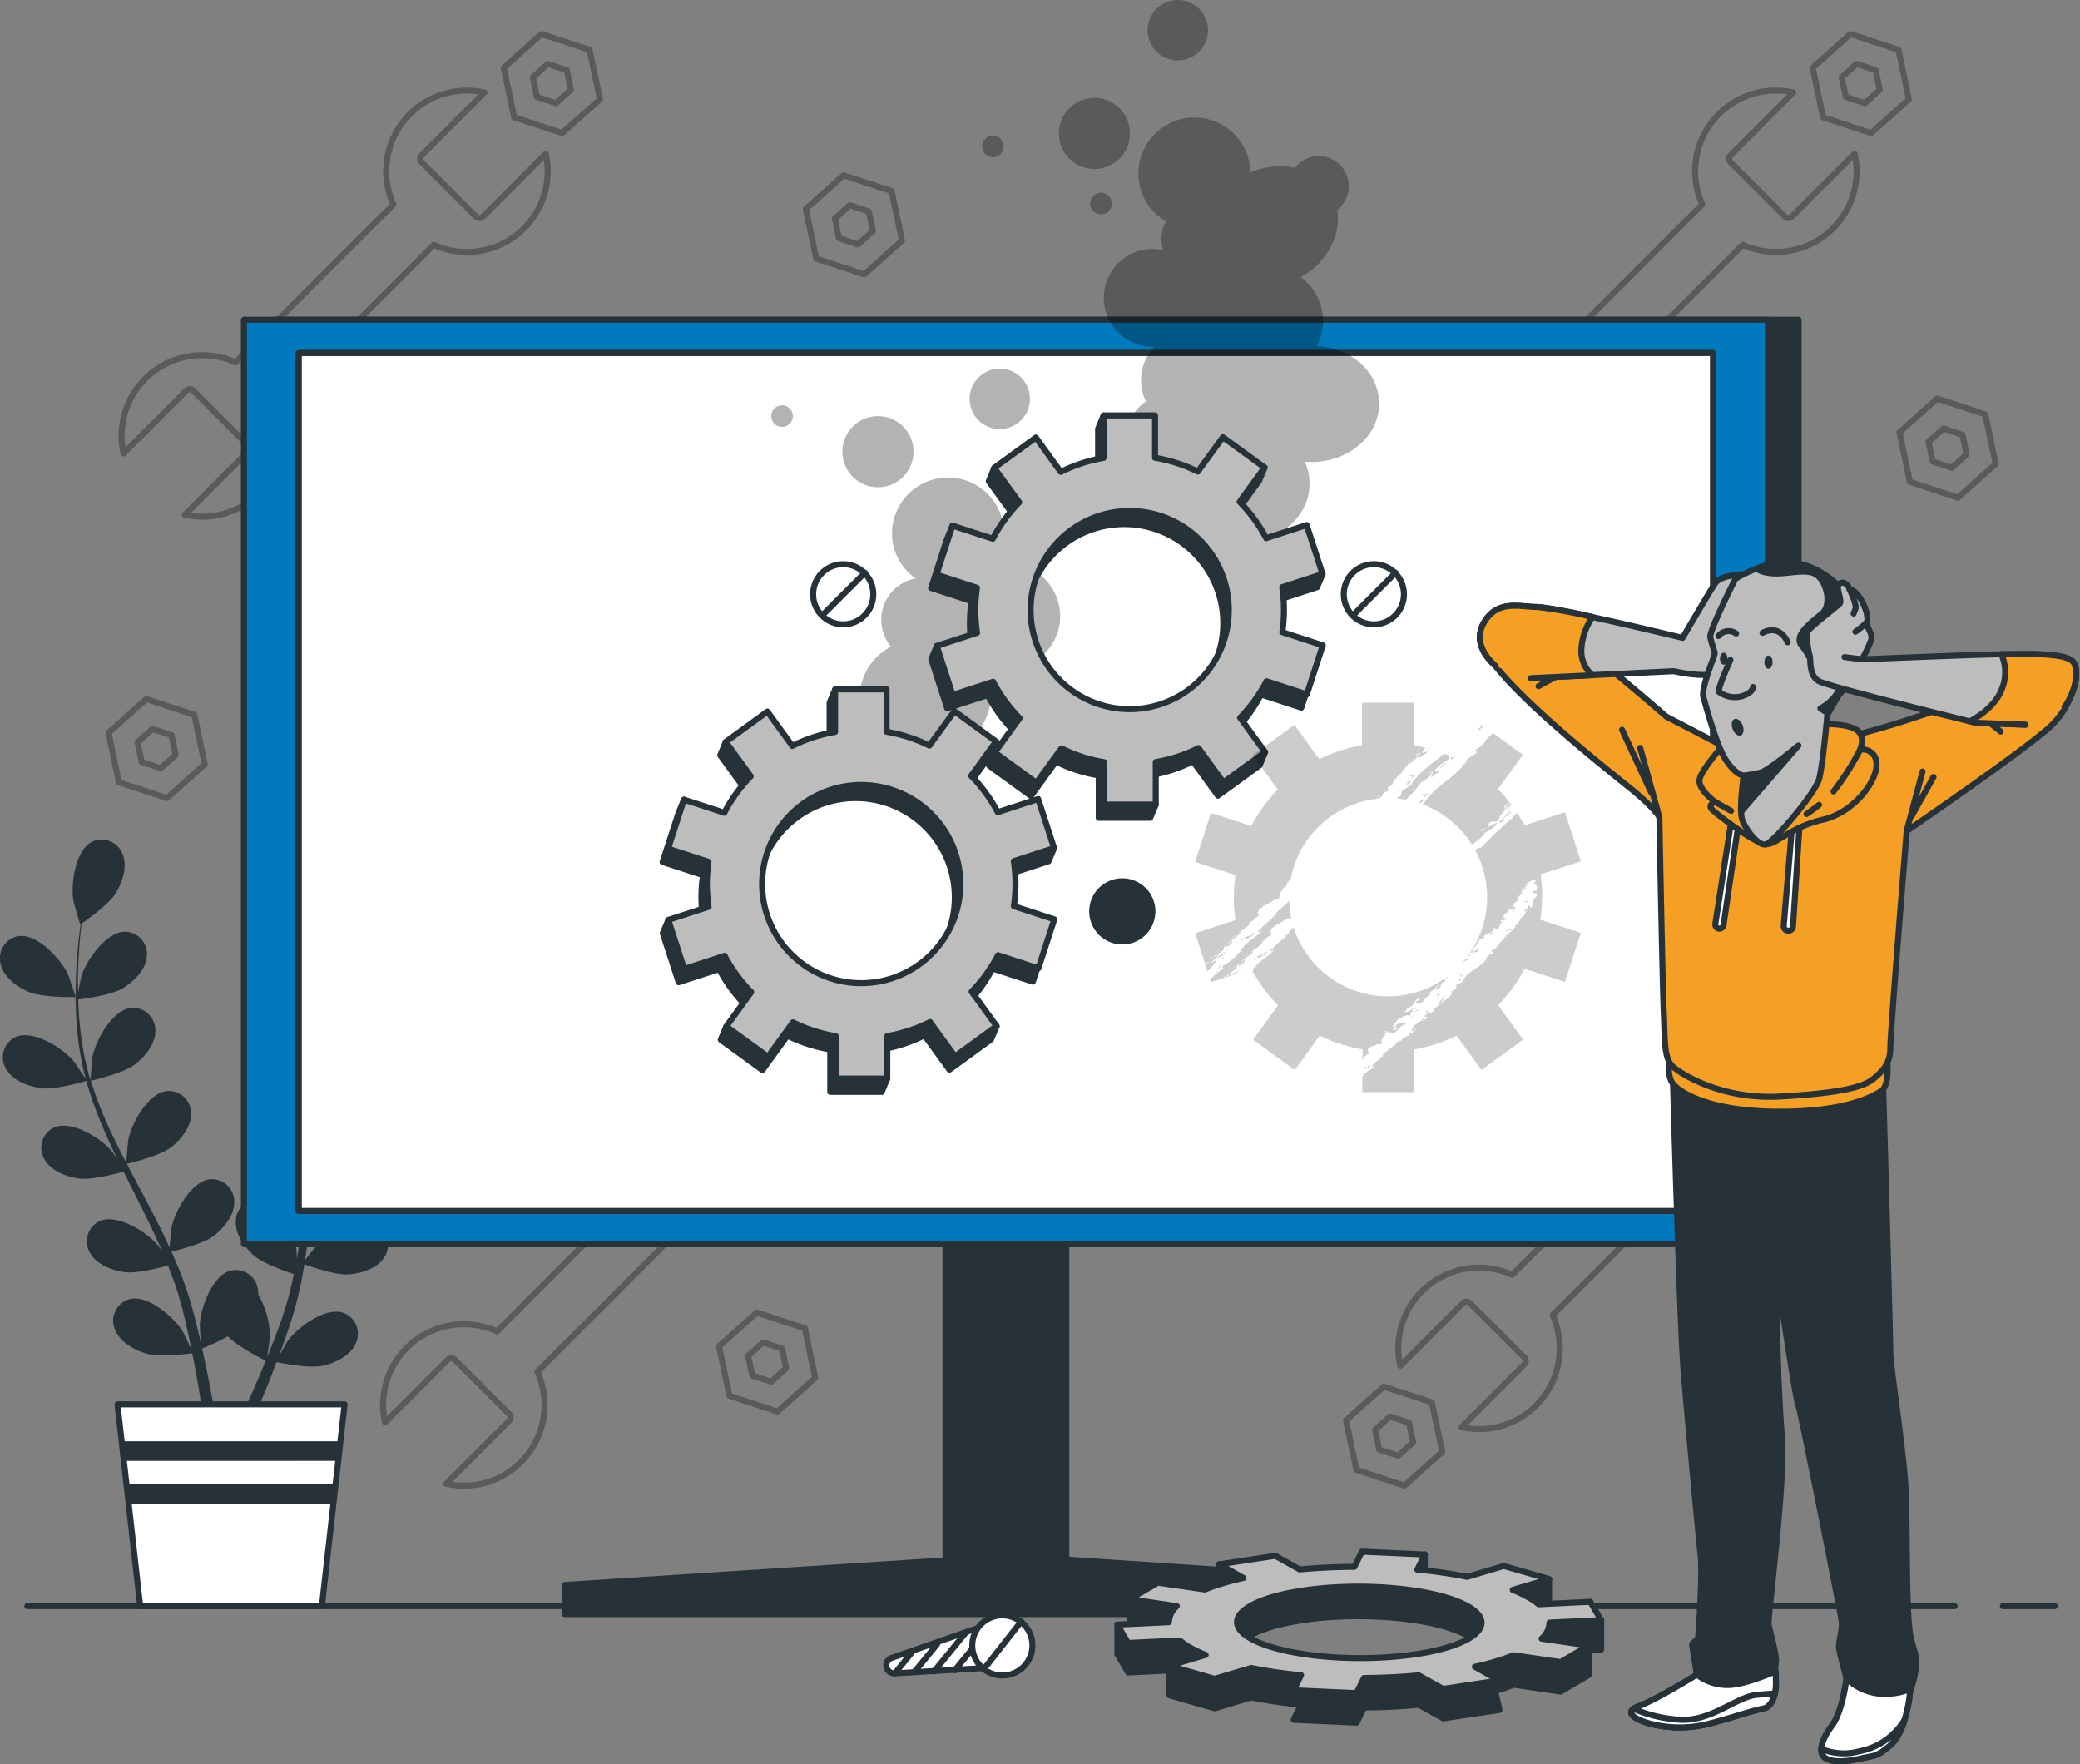<svg xmlns="http://www.w3.org/2000/svg" width="345.288" height="292.857" viewBox="0 0 345.288 292.857"><rect x="0" y="0" width="345.288" height="292.857" fill="#808080" stroke="none"/><g id="_19184617_6100978" data-name="19184617_6100978" transform="translate(0.001 -0.671)"><g id="Plant" transform="translate(-0.001 139.997)"><path id="Path_3529" data-name="Path 3529" d="M4.767,224.308c2.257.987,7.771.863,7.779.863.058,0-1.183-3.614-1.292-3.831-1.212-2.532-5.043-6.712-8.156-6.291a3.729,3.729,0,0,0-2.99,4.666c.515,2.162,2.728,3.759,4.651,4.6Z" transform="translate(0.001 -198.996)" fill="#263238"></path><path id="Path_3530" data-name="Path 3530" d="M6.852,234.234c2.344.341,7.263-1.088,7.655-1.2a65.437,65.437,0,0,0,2.99,8.265c.675,1.567,1.408,3.127,2.162,4.68-.45-.66-.856-1.241-.922-1.321-1.836-2.126-6.632-5.145-9.527-3.918a3.72,3.72,0,0,0-1.647,5.282c1.067,1.945,3.628,2.91,5.7,3.207,2.1.3,6.327-.827,7.445-1.139.3.6.58,1.19.878,1.778,1.422,2.837,2.859,5.667,4.187,8.482.464.994.893,1.988,1.321,2.982-.4-.588-.74-1.074-.8-1.139-1.836-2.126-6.632-5.145-9.527-3.918a3.72,3.72,0,0,0-1.647,5.282c1.067,1.945,3.628,2.91,5.7,3.207,2.01.29,5.914-.718,7.242-1.088.406,1.03.813,2.061,1.161,3.077.225.7.486,1.357.668,2.075s.392,1.4.58,2.09c.319,1.342.66,2.728.943,4.049.2.914.377,1.792.559,2.67-.45-.994-1.379-2.917-1.48-3.069-1.495-2.38-5.776-6.088-8.823-5.311a3.723,3.723,0,0,0-2.431,4.978c.762,2.083,3.142,3.425,5.152,4.034,2.206.675,7.1.058,7.706-.022.29,1.458.566,2.881.8,4.23.522,2.975.922,5.638,1.219,7.895h2.061c-.363-2.336-.827-5.116-1.451-8.236-.29-1.487-.631-3.062-1-4.687a39.4,39.4,0,0,0,4.3-2.024c1.611,1.741,5.732,3.78,6.269,4.042-.559,1.379-1.117,2.714-1.669,3.969-1.139,2.627-2.22,4.949-3.178,6.93h2.228c.82-1.821,1.727-3.9,2.67-6.2.573-1.4,1.161-2.9,1.749-4.455.6.123,5.428,1.1,7.684.6,2.046-.464,4.521-1.618,5.435-3.643a3.721,3.721,0,0,0-2.053-5.145c-2.982-1-7.532,2.38-9.194,4.644-.1.131-1,1.7-1.56,2.692.239-.639.472-1.248.711-1.908.479-1.3.914-2.6,1.386-4.013.2-.689.414-1.379.624-2.082s.37-1.451.559-2.177c.406-1.705.733-3.447,1.023-5.21,1.139.414,5.2,1.821,7.292,1.676s4.716-.914,5.928-2.772a3.722,3.722,0,0,0-1.248-5.391c-2.794-1.444-7.8,1.219-9.8,3.2-.123.123-1.393,1.705-2.075,2.59.167-1.059.341-2.119.472-3.2.385-3.12.682-6.284.987-9.44.094-.965.2-1.93.3-2.9.406.152,5.188,1.93,7.539,1.77,2.09-.145,4.716-.914,5.928-2.779a3.722,3.722,0,0,0-1.248-5.391c-2.794-1.444-7.8,1.212-9.8,3.193-.152.152-1.974,2.431-2.409,3.033.225-2.126.464-4.238.791-6.313a64.927,64.927,0,0,1,1.814-8.3c.189.073,5.174,1.952,7.583,1.785,2.09-.145,4.716-.914,5.928-2.772a3.722,3.722,0,0,0-1.248-5.391c-2.794-1.444-7.8,1.219-9.8,3.193-.152.152-2.112,2.6-2.438,3.077.044-.16.08-.327.123-.486a48.349,48.349,0,0,1,3.287-7.858c.718-1.4,1.48-2.7,2.249-3.94.893.443,4.992,2.438,7.184,2.525,2.1.087,4.789-.392,6.2-2.1a3.723,3.723,0,0,0-.653-5.5c-2.619-1.741-7.887.348-10.086,2.1-.116.094-1.226,1.2-2.017,2.01.356-.559.711-1.139,1.067-1.662,1.313-1.981,2.641-3.715,3.831-5.239.682-.863,1.313-1.625,1.916-2.336,1.1-.022,5.551-.152,7.5-1.067,1.894-.893,4.071-2.554,4.528-4.724a3.716,3.716,0,0,0-3.113-4.579c-3.127-.334-6.843,3.947-7.982,6.509-.1.225-1.241,3.868-1.183,3.868h.065c-.6.675-1.219,1.4-1.887,2.206-1.226,1.5-2.59,3.207-3.955,5.174a65.551,65.551,0,0,0-4.1,6.531,48.838,48.838,0,0,0-3.5,7.88c-.015.029-.015.065-.029.1.015-.922-.022-3.5-.051-3.693-.363-2.786-2.692-7.953-5.783-8.526a3.716,3.716,0,0,0-4.288,3.5c-.181,2.213,1.422,4.426,2.99,5.827,1.763,1.575,6.661,3.1,7.046,3.222A66.4,66.4,0,0,0,52.5,240.6c-.3,1.683-.551,3.389-.776,5.094-.015-.8-.029-1.509-.044-1.611-.363-2.786-2.692-7.953-5.783-8.526a3.716,3.716,0,0,0-4.288,3.5c-.181,2.213,1.422,4.426,2.99,5.819,1.589,1.415,5.732,2.8,6.835,3.156-.08.66-.167,1.313-.247,1.974-.377,3.156-.74,6.306-1.19,9.382-.16,1.088-.356,2.148-.544,3.214-.015-.7-.029-1.306-.036-1.393-.363-2.786-2.692-7.953-5.783-8.526a3.726,3.726,0,0,0-4.3,3.5c-.181,2.213,1.422,4.426,2.99,5.819,1.517,1.35,5.333,2.663,6.639,3.091-.232,1.081-.457,2.17-.726,3.207-.2.7-.348,1.4-.588,2.1s-.45,1.386-.668,2.068c-.472,1.3-.951,2.641-1.444,3.9-.334.878-.675,1.705-1.009,2.54.167-1.081.457-3.193.464-3.374A14.432,14.432,0,0,0,43.06,268.5a4.408,4.408,0,0,0-.051-.82,3.722,3.722,0,0,0-4.55-3.156c-3.04.805-4.963,6.139-5.108,8.947-.007.167.1,1.974.189,3.106-.152-.66-.29-1.306-.457-1.981-.319-1.342-.675-2.678-1.052-4.107-.21-.689-.421-1.379-.631-2.075s-.493-1.408-.733-2.126c-.6-1.64-1.292-3.28-2.017-4.912,1.175-.283,5.341-1.342,7.009-2.627s3.425-3.367,3.41-5.587a3.716,3.716,0,0,0-4.02-3.809c-3.127.341-5.841,5.319-6.407,8.069-.036.174-.218,2.191-.3,3.3-.45-.98-.885-1.959-1.371-2.931-1.393-2.815-2.9-5.616-4.383-8.424-.457-.856-.9-1.72-1.35-2.583.421-.094,5.391-1.248,7.263-2.685,1.662-1.277,3.425-3.367,3.41-5.587a3.72,3.72,0,0,0-4.02-3.809c-3.127.341-5.841,5.319-6.407,8.069-.044.21-.3,3.113-.334,3.853-.987-1.894-1.945-3.795-2.823-5.7a65.463,65.463,0,0,1-3.069-7.924c.2-.044,5.391-1.226,7.307-2.7,1.662-1.277,3.425-3.367,3.41-5.587a3.716,3.716,0,0,0-4.02-3.809c-3.127.341-5.841,5.319-6.407,8.069-.044.218-.327,3.345-.334,3.911-.051-.16-.116-.312-.16-.472a48.376,48.376,0,0,1-1.589-8.366c-.174-1.56-.254-3.062-.3-4.528.987-.123,5.507-.726,7.379-1.858,1.792-1.088,3.78-2.968,4.005-5.174a3.725,3.725,0,0,0-3.577-4.23c-3.142,0-6.385,4.644-7.256,7.314-.051.145-.363,1.676-.573,2.794-.007-.66-.036-1.342-.029-1.974,0-2.38.152-4.557.3-6.48.094-1.1.2-2.083.312-3,.907-.624,4.542-3.193,5.667-5.028,1.088-1.792,1.981-4.375,1.168-6.436a3.722,3.722,0,0,0-5.123-2.1c-2.794,1.444-3.526,7.067-3.069,9.832.044.239,1.1,3.911,1.146,3.875,0,0,.044-.029.058-.036-.123.885-.247,1.836-.356,2.881-.189,1.93-.392,4.107-.443,6.494a65.152,65.152,0,0,0,.181,7.706,48.77,48.77,0,0,0,1.429,8.5c.007.036.022.065.029.1-.493-.776-1.952-2.9-2.083-3.055-1.836-2.126-6.632-5.145-9.527-3.918A3.727,3.727,0,0,0,1.171,231c1.067,1.945,3.628,2.91,5.7,3.207Z" transform="translate(-0.183 -192.937)" fill="#263238"></path><path id="Path_3531" data-name="Path 3531" d="M80.6,224.2c.051.029,1-3.664,1.038-3.911.385-2.779-.5-8.381-3.331-9.745a3.725,3.725,0,0,0-5.065,2.242c-.762,2.083.2,4.644,1.342,6.407C75.925,221.264,80.6,224.2,80.6,224.2Z" transform="translate(-20.022 -197.672)" fill="#263238"></path><path id="Path_3532" data-name="Path 3532" d="M60.81,355.674H30.646L26.88,322.18h37.7Z" transform="translate(-7.375 -228.399)" fill="#fff" stroke="#263238" stroke-linecap="round" stroke-linejoin="round" stroke-width="1"></path><path id="Path_3533" data-name="Path 3533" d="M27.83,330.63l.363,3.251H63.784l.37-3.251Z" transform="translate(-7.635 -230.718)" fill="#263238"></path><path id="Path_3534" data-name="Path 3534" d="M63.291,343.723l.363-3.243H28.94l.363,3.243Z" transform="translate(-7.94 -233.421)" fill="#263238"></path></g><g id="Tools" transform="translate(18.017 6.319)"><path id="Path_3535" data-name="Path 3535" d="M53.428,73.463,79.644,47.247A13.385,13.385,0,0,0,98.227,32.132L87.793,42.566a.8.8,0,0,1-1.132,0L77.62,33.525a.8.8,0,0,1,0-1.132L88.054,21.959A13.385,13.385,0,0,0,72.94,40.542L46.723,66.758A13.385,13.385,0,0,0,28.14,81.873L38.575,71.439a.8.8,0,0,1,1.132,0l9.041,9.041a.8.8,0,0,1,0,1.132L38.314,92.046A13.385,13.385,0,0,0,53.428,73.463Z" transform="translate(-25.652 -12.258)" fill="none" stroke="#000" stroke-linecap="round" stroke-linejoin="round" stroke-width="1" opacity="0.3"></path><path id="Path_3536" data-name="Path 3536" d="M129.494,11.329,121.512,8.71l-6.262,5.6,1.727,8.221,7.982,2.619,6.262-5.6-1.727-8.221Zm-5.573,8.86-3.164-1.038-.682-3.258,2.474-2.22,3.164,1.038.682,3.258Z" transform="translate(-49.64 -8.71)" fill="none" stroke="#000" stroke-linecap="round" stroke-linejoin="round" stroke-width="1" opacity="0.3"></path><path id="Path_3537" data-name="Path 3537" d="M365.03,249.272l-26.216,26.216A13.385,13.385,0,0,0,320.23,290.6l10.434-10.434a.8.8,0,0,1,1.132,0l9.041,9.041a.8.8,0,0,1,0,1.132L330.4,300.776a13.385,13.385,0,0,0,15.115-18.583l26.216-26.216a13.385,13.385,0,0,0,18.583-15.115L379.883,251.3a.8.8,0,0,1-1.132,0l-9.041-9.041a.8.8,0,0,1,0-1.132l10.434-10.434a13.385,13.385,0,0,0-15.115,18.583Z" transform="translate(-105.797 -69.53)" fill="none" stroke="#000" stroke-linecap="round" stroke-linejoin="round" stroke-width="1" opacity="0.3"></path><path id="Path_3538" data-name="Path 3538" d="M309.667,331.943l7.982,2.619,6.262-5.6-1.727-8.221L314.2,318.12l-6.262,5.6Zm5.573-8.86,3.164,1.038.682,3.258-2.474,2.22-3.164-1.038-.682-3.258Z" transform="translate(-102.512 -93.608)" fill="none" stroke="#000" stroke-linecap="round" stroke-linejoin="round" stroke-width="1" opacity="0.3"></path><path id="Path_3539" data-name="Path 3539" d="M352.878,73.463l26.216-26.216a13.385,13.385,0,0,0,18.583-15.115L387.243,42.566a.8.8,0,0,1-1.132,0l-9.041-9.041a.8.8,0,0,1,0-1.132L387.5,21.959A13.385,13.385,0,0,0,372.39,40.542L346.173,66.758A13.385,13.385,0,0,0,327.59,81.873l10.434-10.434a.8.8,0,0,1,1.132,0L348.2,80.48a.8.8,0,0,1,0,1.132L337.763,92.046a13.385,13.385,0,0,0,15.115-18.583Z" transform="translate(-107.817 -12.258)" fill="none" stroke="#000" stroke-linecap="round" stroke-linejoin="round" stroke-width="1" opacity="0.3"></path><path id="Path_3540" data-name="Path 3540" d="M428.944,11.329,420.962,8.71l-6.262,5.6,1.727,8.221,7.982,2.619,6.262-5.6-1.727-8.221Zm-5.573,8.86-3.164-1.038-.682-3.258L422,13.673l3.164,1.038.682,3.258Z" transform="translate(-131.805 -8.71)" fill="none" stroke="#000" stroke-linecap="round" stroke-linejoin="round" stroke-width="1" opacity="0.3"></path><path id="Path_3541" data-name="Path 3541" d="M448.8,94.729l-7.982-2.619-6.262,5.6,1.727,8.221,7.982,2.619,6.262-5.6Zm-5.573,8.86-3.164-1.038-.682-3.258,2.474-2.22,3.164,1.038.682,3.258Z" transform="translate(-137.255 -31.594)" fill="none" stroke="#000" stroke-linecap="round" stroke-linejoin="round" stroke-width="1" opacity="0.3"></path><path id="Path_3542" data-name="Path 3542" d="M198.594,43.649l-7.982-2.619-6.262,5.6,1.727,8.221,7.982,2.619,6.262-5.6Zm-5.573,8.86-3.164-1.038-.682-3.258,2.474-2.22,3.164,1.038.682,3.258-2.474,2.22Z" transform="translate(-68.6 -17.578)" fill="none" stroke="#000" stroke-linecap="round" stroke-linejoin="round" stroke-width="1" opacity="0.3"></path><path id="Path_3543" data-name="Path 3543" d="M178.744,303.8l-7.982-2.619-6.262,5.6L166.227,315l7.982,2.619,6.262-5.6Zm-5.573,8.86-3.164-1.038-.682-3.258,2.474-2.22,3.164,1.038.682,3.258Z" transform="translate(-63.154 -88.96)" fill="none" stroke="#000" stroke-linecap="round" stroke-linejoin="round" stroke-width="1" opacity="0.3"></path><path id="Path_3544" data-name="Path 3544" d="M39.074,163.459l-7.982-2.619-6.262,5.6,1.727,8.221,7.982,2.619,6.262-5.6Zm-5.573,8.86-3.164-1.038-.682-3.258,2.474-2.22,3.164,1.038.682,3.258Z" transform="translate(-24.83 -50.453)" fill="none" stroke="#000" stroke-linecap="round" stroke-linejoin="round" stroke-width="1" opacity="0.3"></path><path id="Path_3545" data-name="Path 3545" d="M113.258,295.133l26.216-26.216A13.385,13.385,0,0,0,158.057,253.8l-10.434,10.434a.8.8,0,0,1-1.132,0L137.45,255.2a.8.8,0,0,1,0-1.132l10.434-10.434a13.385,13.385,0,0,0-15.115,18.583l-26.216,26.216A13.385,13.385,0,0,0,87.97,303.543L98.4,293.109a.8.8,0,0,1,1.132,0l9.041,9.041a.8.8,0,0,1,0,1.132L98.143,313.716a13.385,13.385,0,0,0,15.115-18.583Z" transform="translate(-42.068 -73.081)" fill="none" stroke="#000" stroke-linecap="round" stroke-linejoin="round" stroke-width="1" opacity="0.3"></path><path id="Path_3546" data-name="Path 3546" d="M189.324,232.989l-7.982-2.619-6.262,5.6,1.727,8.221,7.982,2.619,6.262-5.6Zm-5.573,8.86-3.164-1.038-.682-3.258,2.474-2.22,3.164,1.038.682,3.258Z" transform="translate(-66.057 -69.531)" fill="none" stroke="#000" stroke-linecap="round" stroke-linejoin="round" stroke-width="1" opacity="0.3"></path></g><g id="Device" transform="translate(40.489 53.745)"><rect id="Rectangle_555" data-name="Rectangle 555" width="20.049" height="80.877" transform="translate(116.468 133.411)" fill="#263238" stroke="#263238" stroke-linecap="round" stroke-linejoin="round" stroke-width="1"></rect><rect id="Rectangle_556" data-name="Rectangle 556" width="252.992" height="153.453" transform="translate(5.094)" fill="#263238" stroke="#263238" stroke-linecap="round" stroke-linejoin="round" stroke-width="1"></rect><rect id="Rectangle_557" data-name="Rectangle 557" width="252.992" height="153.453" fill="#007abd" stroke="#263238" stroke-linecap="round" stroke-linejoin="round" stroke-width="1"></rect><rect id="Rectangle_558" data-name="Rectangle 558" width="234.758" height="142.394" transform="translate(9.114 5.529)" fill="#fff" stroke="#263238" stroke-linecap="round" stroke-linejoin="round" stroke-width="1"></rect><rect id="Rectangle_559" data-name="Rectangle 559" width="234.758" height="8.577" transform="translate(9.114 139.347)" fill="#fff" stroke="#263238" stroke-linecap="round" stroke-linejoin="round" stroke-width="1"></rect><path id="Path_3547" data-name="Path 3547" d="M203.535,356.88l-74.325,4.8v4.84H275.668v-4.84Z" transform="translate(-75.943 -151.669)" fill="#263238" stroke="#263238" stroke-linecap="round" stroke-linejoin="round" stroke-width="1"></path><rect id="Rectangle_560" data-name="Rectangle 560" width="234.758" height="142.394" transform="translate(9.114 5.529)" fill="#fff" stroke="#263238" stroke-linecap="round" stroke-linejoin="round" stroke-width="1"></rect></g><g id="Floor" transform="translate(4.535 267.271)"><line id="Line_287" data-name="Line 287" x1="319.944" fill="none" stroke="#263238" stroke-linecap="round" stroke-linejoin="round" stroke-width="1"></line><line id="Line_288" data-name="Line 288" x1="8.613" transform="translate(327.948)" fill="none" stroke="#263238" stroke-linecap="round" stroke-linejoin="round" stroke-width="1"></line></g><g id="Character" transform="translate(245.661 94.057)"><path id="Path_3548" data-name="Path 3548" d="M380.048,244.87s1.2,42.8,1.814,50.27,2.424,27.065,2.83,30.7-.406,13.939-.406,13.939l-1.009,1.009.805,5.05s-6.465,4.042-9.694,5.253.805,2.83,3.635,3.229a19.425,19.425,0,0,0,8.279-.406c3.229-.805,7.271-2.22,8.686-2.424s2.22-2.017,2.22-4.245-.2-2.424,0-3.432-1.009-5.253-1.212-6.262,2.83-23.836,2.22-31.107-.805-17.168-.805-18.177-.406-11.515-.406-11.515,3.432,23.227,3.839,24.032,7.067,34.539,7.271,36.157-.61,3.432-.406,4.644,1.212,4.847,1.212,4.847-.6,5.457-2.424,7.88-2.22,4.441-1.212,5.253,3.229.805,5.856.2,2.627-.2,5.05-2.22,3.229-7.88,3.229-8.482,1.009-2.627,1.009-4.847,0-1.212-.805-4.441-.609-15.753-.805-23.024-2.627-21.812-2.627-24.642-1.212-45.039-1.212-45.039-19.381,5.906-34.938-2.2Z" transform="translate(-348.061 -161.247)" fill="#263238" stroke="#263238" stroke-linecap="round" stroke-linejoin="round" stroke-width="1"></path><path id="Path_3549" data-name="Path 3549" d="M389.046,385.537a8.3,8.3,0,0,1-4.963-1.727s-6.465,4.042-9.694,5.253.805,2.83,3.635,3.229a19.426,19.426,0,0,0,8.279-.406c3.229-.813,7.271-2.22,8.686-2.424s2.22-2.017,2.22-4.245c0-.936-.036-1.509-.065-1.937-2.235.943-5.957,2.351-8.105,2.249Z" transform="translate(-348.061 -199.225)" fill="#fff" stroke="#263238" stroke-linecap="round" stroke-linejoin="round" stroke-width="1"></path><path id="Path_3550" data-name="Path 3550" d="M394.176,388.533c-3.664.29-7.866,4.738-13.489,4.107a23.343,23.343,0,0,1-7.118-1.771c-1.524,1.139,1.945,2.453,4.455,2.815a19.311,19.311,0,0,0,8.279-.406c3.229-.813,7.271-2.22,8.686-2.424,1.023-.145,1.727-1.146,2.039-2.525-.66.044-1.575.109-2.852.21Z" transform="translate(-348.061 -200.611)" fill="#fff" stroke="#263238" stroke-linecap="round" stroke-linejoin="round" stroke-width="1"></path><path id="Path_3551" data-name="Path 3551" d="M427.217,387.43a8.853,8.853,0,0,1-6.356-2.59s-.61,5.457-2.424,7.88-2.22,4.441-1.212,5.253,3.229.805,5.856.2,2.627-.2,5.05-2.22,3.229-7.88,3.229-8.482a4.014,4.014,0,0,1,.218-.9,10.81,10.81,0,0,1-4.368.863Z" transform="translate(-359.994 -199.653)" fill="#fff" stroke="#263238" stroke-linecap="round" stroke-linejoin="round" stroke-width="1"></path><path id="Path_3552" data-name="Path 3552" d="M428.134,398.575a9.175,9.175,0,0,0,2.344-4.165c-.007.014-.022.029-.029.044a11.26,11.26,0,0,1-7.474,5.13,9.69,9.69,0,0,1-6.277-.4,1.61,1.61,0,0,0,.537,1.415c1.009.805,3.229.805,5.856.2s2.627-.2,5.05-2.22Z" transform="translate(-359.997 -202.279)" fill="#fff" stroke="#263238" stroke-linecap="round" stroke-linejoin="round" stroke-width="1"></path><path id="Path_3553" data-name="Path 3553" d="M381.944,242.966s-.588,2.815.588,4.223,5.863,4.455,17.008,4.571,15.833-2.344,17.48-3.4.936-5.747.936-5.747a49.966,49.966,0,0,1-16.66,3.868c-8.918.356-19.352-3.519-19.352-3.519Z" transform="translate(-350.422 -160.627)" fill="#f59f24" stroke="#263238" stroke-linecap="round" stroke-linejoin="round" stroke-width="1"></path><path id="Path_3554" data-name="Path 3554" d="M379.906,163.573l-10.238-5.326s-12.531-10.964-18.692-15.042-11.385-2.714-11.8,2.3,20.782,21.623,24.649,24.751,4.7,4.7,4.7,4.7.522,27.994.733,32.478,0,7.517,1.466,8.874,8.25,5.536,17.756,5.014,13.787-1.466,15.564-2.924,2.823-2.714,2.823-5.224,2.714-35.925,2.714-35.925,18.8-12.843,23.6-17.132,5.116-10.34,1.981-10.964-11.073,3.236-14.208,5.224-13.163,5.116-16.609,6.059-6.893,1.981-6.893,1.981a48.846,48.846,0,0,1-17.545,1.146Z" transform="translate(-338.726 -132.695)" fill="#f59f24" stroke="#263238" stroke-linecap="round" stroke-linejoin="round" stroke-width="1"></path><line id="Line_289" data-name="Line 289" x1="3.178" y1="11.501" transform="translate(26.618 30.762)" fill="none" stroke="#263238" stroke-linecap="round" stroke-linejoin="round" stroke-width="1"></line><line id="Line_290" data-name="Line 290" x1="4.825" y1="10.405" transform="translate(23.606 27.743)" fill="none" stroke="#263238" stroke-linecap="round" stroke-linejoin="round" stroke-width="1"></line><line id="Line_291" data-name="Line 291" y1="9.876" x2="2.648" transform="translate(70.844 34.68)" fill="none" stroke="#263238" stroke-linecap="round" stroke-linejoin="round" stroke-width="1"></line><line id="Line_292" data-name="Line 292" y1="6.487" x2="3.621" transform="translate(71.685 35.58)" fill="none" stroke="#263238" stroke-linecap="round" stroke-linejoin="round" stroke-width="1"></line><line id="Line_293" data-name="Line 293" x1="6.632" y2="3.614" transform="translate(9.74 16.895)" fill="none" stroke="#263238" stroke-linecap="round" stroke-linejoin="round" stroke-width="1"></line><line id="Line_294" data-name="Line 294" x2="3.164" y2="2.561" transform="translate(83.295 25.487)" fill="none" stroke="#263238" stroke-linecap="round" stroke-linejoin="round" stroke-width="1"></line><path id="Path_3555" data-name="Path 3555" d="M395.039,189.02l-2.612,16.87a.683.683,0,0,0,.573.784h0a.689.689,0,0,0,.784-.573l2.409-16.341-1.146-.733Z" transform="translate(-353.336 -145.923)" fill="#fff" stroke="#263238" stroke-linecap="round" stroke-linejoin="round" stroke-width="1"></path><path id="Path_3556" data-name="Path 3556" d="M409.465,189.762l-1.386,16.551a.773.773,0,0,0,.82.834h0a.778.778,0,0,0,.718-.718l1.1-16.979-1.255.312Z" transform="translate(-357.632 -146.041)" fill="#fff" stroke="#263238" stroke-linecap="round" stroke-linejoin="round" stroke-width="1"></path><path id="Path_3557" data-name="Path 3557" d="M392.892,169.9s-3.759,4.18-4.071,5.848,2.612,3.759,2.612,3.759-1.466.421-.421,1.357,7.1,5.638,8.874,5.638,3.969-2.823,9.4-4.071,9.3-6.893,8.874-9.506a2.233,2.233,0,0,0-2.714-2.09s1.045-2.3-.624-3.345-5.536-1.045-7.416-.834-9.818.624-14.52,3.236Z" transform="translate(-352.343 -139.757)" fill="#f59f24" stroke="#263238" stroke-linecap="round" stroke-linejoin="round" stroke-width="1"></path><path id="Path_3558" data-name="Path 3558" d="M415.372,185.05c-1.146.922-2.083,1.517-2.083,1.517" transform="translate(-359.063 -144.833)" fill="none" stroke="#263238" stroke-linecap="round" stroke-linejoin="round" stroke-width="1"></path><path id="Path_3559" data-name="Path 3559" d="M423.87,172.46a44.512,44.512,0,0,1-4.39,6.893" transform="translate(-360.761 -141.379)" fill="none" stroke="#263238" stroke-linecap="round" stroke-linejoin="round" stroke-width="1"></path><line id="Line_295" data-name="Line 295" x2="2.612" y2="1.466" transform="translate(39.091 39.752)" fill="none" stroke="#263238" stroke-linecap="round" stroke-linejoin="round" stroke-width="1"></line><path id="Path_3560" data-name="Path 3560" d="M341.195,147.552c-1.146-1.045-4.071-3.969-1.778-7.517s5.848-2.3,8.773-2.3,24.025,5.116,24.025,5.116,4.492-7.728,5.428-9.085,4.593-1.466,4.593-1.466.834.312.421,1.357-1.146.522-1.357,2.924-1.357,10.964-3.345,12.009-7.205-.21-7.205-.21l-23.706,1.146" transform="translate(-338.559 -130.359)" fill="#bdbdbd" stroke="#263238" stroke-linecap="round" stroke-linejoin="round" stroke-width="1"></path><path id="Path_3561" data-name="Path 3561" d="M347.042,151.514l10.2-.493a5.268,5.268,0,0,1-1.843-4,10.3,10.3,0,0,1,1.858-5.653,77.249,77.249,0,0,0-9.07-1.662c-2.924,0-6.472-1.255-8.773,2.3s.624,6.472,1.778,7.517" transform="translate(-338.557 -132.333)" fill="#f59f24" stroke="#263238" stroke-linecap="round" stroke-linejoin="round" stroke-width="1"></path><path id="Path_3562" data-name="Path 3562" d="M395,132.3s-4.39,8.671-4.18,9.716.733,2.3.733,2.714-2.3,5.747-1.879,7.205,2.191,8.25,3.867,10.652,2.823,2.4,2.823,2.4-.834,5.747-.21,7.416,2.714,4.39,3.969,3.969,8.149-8.461,8.773-10.862,1.357-10.652,1.357-10.652,1.255-2.3,1.981-3.345a16.539,16.539,0,0,0,3.759-9.716c.21-5.428-5.014-10.442-9.716-11.8s-9.607,1.357-11.283,2.3Z" transform="translate(-352.568 -129.626)" fill="#bdbdbd" stroke="#263238" stroke-linecap="round" stroke-linejoin="round" stroke-width="1"></path><path id="Path_3563" data-name="Path 3563" d="M395.15,151.88s-2.3,5.116-1.879,5.326a4.387,4.387,0,0,0,3.657.733c1.981-.522,1.981-1.567,1.981-1.567" transform="translate(-353.556 -135.732)" fill="none" stroke="#263238" stroke-linecap="round" stroke-linejoin="round" stroke-width="1"></path><path id="Path_3564" data-name="Path 3564" d="M397.995,166.438c.29.755.145,1.509-.312,1.683s-1.059-.3-1.35-1.052-.145-1.509.312-1.683S397.7,165.684,397.995,166.438Z" transform="translate(-354.369 -139.428)" fill="#263238"></path><path id="Path_3565" data-name="Path 3565" d="M398.754,176.474s1.567-.21,2.823-.522,6.269-4.492,6.269-4.492l-9.506,10.964.421-5.95Z" transform="translate(-354.961 -141.104)" fill="#263238" stroke="#263238" stroke-linecap="round" stroke-linejoin="round" stroke-width="1"></path><path id="Path_3566" data-name="Path 3566" d="M403.22,145.527s2.714-1.669,4.18,1.567" transform="translate(-356.3 -133.871)" fill="none" stroke="#263238" stroke-linecap="round" stroke-linejoin="round" stroke-width="1"></path><path id="Path_3567" data-name="Path 3567" d="M396.074,145.687a2.14,2.14,0,0,0-2.924.421" transform="translate(-353.537 -133.922)" fill="none" stroke="#263238" stroke-linecap="round" stroke-linejoin="round" stroke-width="1"></path><path id="Path_3568" data-name="Path 3568" d="M405.014,151.976c0,.6-.3,1.1-.682,1.1s-.682-.493-.682-1.1.3-1.1.682-1.1S405.014,151.373,405.014,151.976Z" transform="translate(-356.418 -135.458)" fill="#263238"></path><ellipse id="Ellipse_101" data-name="Ellipse 101" cx="0.624" cy="1.001" rx="0.624" ry="1.001" transform="translate(39.867 14.951)" fill="#263238"></ellipse><path id="Path_3569" data-name="Path 3569" d="M412.505,153.813a10.308,10.308,0,0,0,1.277.805c.341-.61,1.263-2.264,1.85-3.106a16.539,16.539,0,0,0,3.759-9.716c.21-5.428-5.014-10.442-9.716-11.8a12.436,12.436,0,0,0-7.655.588c.138.268.609.573,1.916.769,2.823.421,6.16-.943,7.938.312s2.5,5.014.943,6.371-4.8,3.548-3.447,5.326a10.818,10.818,0,0,1,2.09,3.969c0,.421-.624.834,0,.943s1.466.312,1.778-.624,1.981-2.4,2.823-.733-.21,3.657-1.146,4.912a7.678,7.678,0,0,1-2.4,1.981Z" transform="translate(-355.971 -129.626)" fill="#263238" stroke="#263238" stroke-linecap="round" stroke-linejoin="round" stroke-width="1"></path><path id="Path_3570" data-name="Path 3570" d="M449.679,157.8l-8.25-.312s-24.228-5.95-26.006-6.893-1.357-3.657-1.567-4.281-.733-3.447-.21-4.18,4.912-4.071,5.224-4.492-.522-2.4-.312-2.924a.8.8,0,0,1,1.255-.312,1.366,1.366,0,0,1,.624.834s1.045.21,1.981,1.879,1.146,3.026.943,3.657.943,1.879.733,2.823a20.939,20.939,0,0,1-1.567,3.345s19.737-.834,23.082-.834,11.174-.421,12.118,1.466,0,5.116-1.567,7.314" transform="translate(-359.098 -130.888)" fill="#bdbdbd" stroke="#263238" stroke-linecap="round" stroke-linejoin="round" stroke-width="1"></path><line id="Line_296" data-name="Line 296" x1="2.895" y1="0.363" transform="translate(60.533 15.684)" fill="none" stroke="#263238" stroke-linecap="round" stroke-linejoin="round" stroke-width="1"></line><path id="Path_3571" data-name="Path 3571" d="M423.09,135.62s1.306,2.6,1.009,3.352l-.3.755" transform="translate(-361.752 -131.27)" fill="none" stroke="#263238" stroke-linecap="round" stroke-linejoin="round" stroke-width="1"></path><path id="Path_3572" data-name="Path 3572" d="M426.4,143.25a14.892,14.892,0,0,1-1.916,1.582" transform="translate(-362.133 -133.364)" fill="none" stroke="#263238" stroke-linecap="round" stroke-linejoin="round" stroke-width="1"></path><path id="Path_3573" data-name="Path 3573" d="M466.38,159.346c1.567-2.191,2.5-5.428,1.567-7.314-.936-1.865-8.671-1.466-12.045-1.466a7.339,7.339,0,0,1,.138,5.638c-.929,2.663-3.555,4.513-5.34,5.507.6.145.951.232.951.232l8.25.312" transform="translate(-369.328 -135.362)" fill="#f59f24" stroke="#263238" stroke-linecap="round" stroke-linejoin="round" stroke-width="1"></path></g><g id="Smoke" transform="translate(128.034 0.671)"><g id="Group_104" data-name="Group 104" transform="translate(0 61.201)" opacity="0.3"><path id="Path_3574" data-name="Path 3574" d="M219.617,123.689a8.929,8.929,0,0,0,1.03-4.158,9.3,9.3,0,0,0-18.6,0,9.051,9.051,0,0,0,3.947,7.452,6.965,6.965,0,0,0-4.107,11.327,9.508,9.508,0,0,0-5.2,8.25c0,5.348,4.869,9.68,10.87,9.68s10.87-4.332,10.87-9.68a8.706,8.706,0,0,0-.805-3.643q.522.044,1.067.044c6.226,0,11.269-4.325,11.269-9.658s-4.55-9.208-10.333-9.622Z" transform="translate(-182.001 -92.168)"></path><circle id="Ellipse_102" data-name="Ellipse 102" cx="5.906" cy="5.906" r="5.906" transform="translate(11.806 7.866)"></circle><path id="Path_3575" data-name="Path 3575" d="M178.242,93.64a1.792,1.792,0,1,0,1.792,1.792A1.791,1.791,0,0,0,178.242,93.64Z" transform="translate(-176.45 -87.567)"></path><path id="Path_3576" data-name="Path 3576" d="M226.827,95.283a5.007,5.007,0,1,0-5.007-5.007A5.007,5.007,0,0,0,226.827,95.283Z" transform="translate(-188.899 -85.27)"></path></g><g id="Group_105" data-name="Group 105" transform="translate(35.009)" opacity="0.3"><path id="Path_3577" data-name="Path 3577" d="M251.212,45A1.792,1.792,0,1,0,253,46.792,1.791,1.791,0,0,0,251.212,45Z" transform="translate(-231.481 -13.019)"></path><path id="Path_3578" data-name="Path 3578" d="M245.412,23.986a5.9,5.9,0,1,0,7.967,2.5A5.906,5.906,0,0,0,245.412,23.986Z" transform="translate(-229.512 -7.069)"></path><path id="Path_3579" data-name="Path 3579" d="M287.886,65.774a8.929,8.929,0,0,0,1.03-4.158,9.052,9.052,0,0,0-3.686-7.263c4.4-2.445,6.748-7.009,6.037-11.145a5,5,0,1,0-7.031-7,12.1,12.1,0,0,0-7.4.8,8.907,8.907,0,0,0-1.016-4.158,9.3,9.3,0,0,0-16.486,8.62,8.917,8.917,0,0,0,3.534,3.628,5.865,5.865,0,0,0-.776,2.924,5.785,5.785,0,0,0,.3,1.85,8.107,8.107,0,1,0-1.466,16.014,8.122,8.122,0,0,0-1.422,9.092,8.106,8.106,0,0,0,5.507,14.7c.58,4.862,5.2,8.649,10.8,8.649,6,0,10.87-4.332,10.87-9.68A8.706,8.706,0,0,0,285.884,85q.522.044,1.067.044c6.226,0,11.269-4.325,11.269-9.658s-4.55-9.208-10.333-9.622Z" transform="translate(-232.332 -8.353)"></path><path id="Path_3580" data-name="Path 3580" d="M225.657,32.153a1.79,1.79,0,1,0,2.416.755,1.788,1.788,0,0,0-2.416-.755Z" transform="translate(-224.698 -9.438)"></path><path id="Path_3581" data-name="Path 3581" d="M269.888,10.376a5.011,5.011,0,1,0-6.763-2.119A5.016,5.016,0,0,0,269.888,10.376Z" transform="translate(-235.086 -0.926)"></path></g></g><g id="Screws" transform="translate(134.985 94.322)"><path id="Path_3582" data-name="Path 3582" d="M196.014,134.982a4.992,4.992,0,1,0-4.992,4.992A4.992,4.992,0,0,0,196.014,134.982Z" transform="translate(-186.03 -129.99)" fill="#fff" stroke="#263238" stroke-linecap="round" stroke-linejoin="round" stroke-width="1"></path><line id="Line_297" data-name="Line 297" x1="6.821" y2="6.821" transform="translate(1.771 1.415)" fill="#fff" stroke="#263238" stroke-linecap="round" stroke-linejoin="round" stroke-width="1"></line><path id="Path_3583" data-name="Path 3583" d="M259.864,207.522a4.992,4.992,0,1,0-4.992,4.992A4.992,4.992,0,0,0,259.864,207.522Z" transform="translate(-203.55 -149.894)" fill="#263238" stroke="#263238" stroke-linecap="round" stroke-linejoin="round" stroke-width="1"></path><path id="Path_3584" data-name="Path 3584" d="M317.414,134.982a4.992,4.992,0,1,0-4.992,4.992A4.992,4.992,0,0,0,317.414,134.982Z" transform="translate(-219.341 -129.99)" fill="#fff" stroke="#263238" stroke-linecap="round" stroke-linejoin="round" stroke-width="1"></path><line id="Line_298" data-name="Line 298" x1="6.821" y2="6.821" transform="translate(89.86 1.415)" fill="#fff" stroke="#263238" stroke-linecap="round" stroke-linejoin="round" stroke-width="1"></line><path id="Path_3585" data-name="Path 3585" d="M221.04,371.86,203.654,377.9a1.316,1.316,0,0,0-.878,1.408h0a1.326,1.326,0,0,0,1.4,1.161l17.857-1.067-.987-7.546Z" transform="translate(-190.622 -196.356)" fill="#fff" stroke="#263238" stroke-linecap="round" stroke-linejoin="round" stroke-width="1"></path><line id="Line_299" data-name="Line 299" y1="3.519" x2="2.866" transform="translate(13.547 180.605)" fill="none" stroke="#263238" stroke-linecap="round" stroke-linejoin="round" stroke-width="1"></line><line id="Line_300" data-name="Line 300" y1="4.586" x2="3.766" transform="translate(16.805 179.284)" fill="none" stroke="#263238" stroke-linecap="round" stroke-linejoin="round" stroke-width="1"></line><line id="Line_301" data-name="Line 301" y1="6.349" x2="5.174" transform="translate(20.078 177.434)" fill="none" stroke="#263238" stroke-linecap="round" stroke-linejoin="round" stroke-width="1"></line><line id="Line_302" data-name="Line 302" y1="7.51" x2="6.124" transform="translate(23.517 176.084)" fill="none" stroke="#263238" stroke-linecap="round" stroke-linejoin="round" stroke-width="1"></line><path id="Path_3586" data-name="Path 3586" d="M232.378,374.84a4.992,4.992,0,1,0-4.354,5.558A4.994,4.994,0,0,0,232.378,374.84Z" transform="translate(-196.017 -195.969)" fill="#fff" stroke="#263238" stroke-linecap="round" stroke-linejoin="round" stroke-width="1"></path><line id="Line_303" data-name="Line 303" x1="5.95" y2="7.59" transform="translate(28.596 175.482)" fill="#fff" stroke="#263238" stroke-linecap="round" stroke-linejoin="round" stroke-width="1"></line></g><g id="Gears" transform="translate(109.995 69.622)"><path id="Path_3587" data-name="Path 3587" d="M209.254,193.134a25.188,25.188,0,0,0-.283-3.795l6.69-2.177.914-2.184-1.48.428-2.068-6.371-6.712,2.184a25.727,25.727,0,0,0-4.412-6.037l4.136-5.7.914-2.184-1.466,1.785-6.364-4.622-4.151,5.711a25.5,25.5,0,0,0-7.111-2.293v-7.038h-7.089l-.544-2.184-.914,2.184v7.06a25.429,25.429,0,0,0-7.1,2.322l-4.136-5.7-4.651,3.381-1.357-.537-.145.356-.762,1.836,4.151,5.711a25.638,25.638,0,0,0-4.383,6.052l-4.492-1.458-1.292-2.9-.914,2.184-2.641,8.134,6.712,2.184a25.465,25.465,0,0,0,.015,7.474l-3.65,1.183-2.133-1.2-.914,2.184,2.641,8.134,6.712-2.184a25.727,25.727,0,0,0,4.412,6.037l-2.569,3.541-.66-.029-.914,2.184,6.915,5.029,4.151-5.711a25.5,25.5,0,0,0,7.111,2.293v7.038h8.548l.914-2.184h-.914v-4.876a25.429,25.429,0,0,0,7.1-2.322l4.136,5.7,6.915-5.028.914-2.184-1.858.885-3.207-4.412a25.638,25.638,0,0,0,4.383-6.052l6.7,2.177,2.641-8.134-6.712-2.184a25.676,25.676,0,0,0,.268-3.679Zm-25.607,16.45a16.45,16.45,0,1,1,16.45-16.45A16.45,16.45,0,0,1,183.648,209.583Z" transform="translate(-151.59 -113.157)" fill="#263238" stroke="#263238" stroke-linecap="round" stroke-linejoin="round" stroke-width="1"></path><path id="Path_3588" data-name="Path 3588" d="M214.314,204.931l2.641-8.134-6.712-2.184a25.465,25.465,0,0,0-.015-7.474l6.69-2.177-2.641-8.134-6.712,2.184a25.727,25.727,0,0,0-4.412-6.037l4.136-5.7-6.915-5.029-4.151,5.711a25.5,25.5,0,0,0-7.111-2.293V158.63h-8.548v7.06a25.429,25.429,0,0,0-7.1,2.322l-4.136-5.7-6.915,5.029,4.151,5.711a25.637,25.637,0,0,0-4.383,6.052l-6.7-2.177-2.641,8.134,6.712,2.184a25.465,25.465,0,0,0,.015,7.474l-6.69,2.177,2.641,8.134,6.712-2.184a25.538,25.538,0,0,0,4.412,6.03l-4.136,5.7,6.915,5.029,4.151-5.711a25.5,25.5,0,0,0,7.111,2.293v7.038h8.548v-7.06a25.428,25.428,0,0,0,7.1-2.322l4.136,5.7,6.915-5.029-4.151-5.711a25.638,25.638,0,0,0,4.383-6.052l6.7,2.177Zm-45.859-13.99a16.45,16.45,0,1,1,16.45,16.45A16.45,16.45,0,0,1,168.455,190.942Z" transform="translate(-151.933 -113.149)" fill="#bdbdbd" stroke="#263238" stroke-linecap="round" stroke-linejoin="round" stroke-width="1"></path><path id="Path_3589" data-name="Path 3589" d="M270.674,130.454a25.188,25.188,0,0,0-.283-3.795l6.69-2.177L278,122.3l-1.48.428-2.068-6.371-6.712,2.184a25.727,25.727,0,0,0-4.412-6.037l4.136-5.7.914-2.184-1.466,1.785-6.364-4.622-4.151,5.711a25.5,25.5,0,0,0-7.111-2.293V98.164h-7.089l-.544-2.184-.914,2.184v7.06a25.429,25.429,0,0,0-7.1,2.322l-4.136-5.7-4.651,3.381-1.357-.537-.145.356-.762,1.836,4.15,5.711a25.637,25.637,0,0,0-4.383,6.052l-4.492-1.458-1.292-2.9-.914,2.184-2.641,8.134,6.712,2.184a25.465,25.465,0,0,0,.015,7.474l-3.65,1.183-2.133-1.2-.914,2.184,2.641,8.134,6.712-2.184a25.727,25.727,0,0,0,4.412,6.037l-2.569,3.534-.66-.029-.914,2.184,6.915,5.029,4.151-5.711a25.5,25.5,0,0,0,7.111,2.293v7.038h8.548l.914-2.184h-.914V155.7a25.429,25.429,0,0,0,7.1-2.322l4.136,5.7,6.915-5.029.914-2.184-1.858.885-3.207-4.412a25.638,25.638,0,0,0,4.383-6.052l6.7,2.177,2.641-8.134L270.4,134.14a25.674,25.674,0,0,0,.268-3.679ZM245.068,146.9a16.45,16.45,0,1,1,16.45-16.45A16.45,16.45,0,0,1,245.068,146.9Z" transform="translate(-168.443 -95.958)" fill="#263238" stroke="#263238" stroke-linecap="round" stroke-linejoin="round" stroke-width="1"></path><path id="Path_3590" data-name="Path 3590" d="M275.734,142.251l2.641-8.134-6.712-2.184a25.465,25.465,0,0,0-.015-7.474l6.69-2.177-2.641-8.134-6.712,2.184a25.728,25.728,0,0,0-4.412-6.037l4.136-5.7-6.915-5.028-4.151,5.711a25.5,25.5,0,0,0-7.111-2.293V95.95h-8.548v7.06a25.429,25.429,0,0,0-7.1,2.322l-4.136-5.7-6.915,5.029,4.151,5.711a25.638,25.638,0,0,0-4.383,6.052l-6.7-2.177-2.641,8.134,6.712,2.184a25.465,25.465,0,0,0,.015,7.474l-6.69,2.177,2.641,8.134,6.712-2.184a25.727,25.727,0,0,0,4.412,6.037l-4.136,5.7,6.915,5.029,4.151-5.711a25.5,25.5,0,0,0,7.111,2.293v7.038h8.548v-7.06a25.429,25.429,0,0,0,7.1-2.322l4.136,5.7,6.915-5.028-4.151-5.711a25.638,25.638,0,0,0,4.383-6.052l6.7,2.177Zm-45.859-13.99a16.45,16.45,0,1,1,16.45,16.45A16.45,16.45,0,0,1,229.875,128.262Z" transform="translate(-168.786 -95.95)" fill="#bdbdbd" stroke="#263238" stroke-linecap="round" stroke-linejoin="round" stroke-width="1"></path><path id="Path_3591" data-name="Path 3591" d="M326.123,367.276l-1.734,2.2c-.21-.131-.406-.261-.639-.392a20.869,20.869,0,0,0-2.482-1.168l4.339-1.292,1.683-.392v-.109l.036-.014-.036-.015v-4.782L319,362.893l1.437,1.226-.653-.189-6.073,1.807c-2.554-.522-1.647-2.561-4.579-2.844l-2.453-.871-10.442-.472-1.749.044c-3.614-2.09-6.966-2.336-8.584,2.91l-4.042-2.257-4.912.74,2.779-2.1-7.205-2.133v4.912l-5.551.885h-9.281v4.905l7.815,1.146a5.708,5.708,0,0,0-.7.856l-7.387.348-1.785-3.04v4.912l1.785,3.04,6.828-.327V380.5l7.546,2.17,6.073-1.807a80.076,80.076,0,0,0,8.265,1.2l-1.234,2.511,10.442.472,1.248-2.518c3.04-.015,6.1-.16,9.092-.443l4.042,2.257,9.331-1.408-.7-3.127c1.117-.334,2.148-.682,3.069-1.052l7.786,1.139,4.673-2.75v-4.121l2.061-.1v-4.912l-9.818-.755Zm-51.185-2.249,1.64.914c-1.023.225-1.981.472-2.888.733Zm33.1,13.047v-2.489s-1.117.036-2.8.087v-.363c-.965.145-1.959.3-2.968.45-5.486.167-12.945.385-13.213.385l-.617,1.255c-4.4.232-8.236-.044-10.608-1.371-5.217-2.91-1.4-6.487,8.519-7.989s22.189-.356,27.406,2.561C318.439,373.219,315.827,376.375,308.034,378.073Zm23.524-4.448-2.924-.334,3.788-.181-.871.515Z" transform="translate(-180.137 -168.059)" fill="#263238" stroke="#263238" stroke-linecap="round" stroke-linejoin="round" stroke-width="1"></path><path id="Path_3592" data-name="Path 3592" d="M325.067,356.51l-2.387,3.657,2.387-.588Z" transform="translate(-198.535 -167.444)" fill="#263238" stroke="#263238" stroke-linecap="round" stroke-linejoin="round" stroke-width="1"></path><path id="Path_3593" data-name="Path 3593" d="M305.223,372.888c-9.919,1.5-22.189.356-27.4-2.554s-1.4-6.487,8.519-7.989,22.189-.356,27.406,2.561,1.4,6.487-8.526,7.989m-23.365-16.326-9.339,1.415,4.049,2.264a41.186,41.186,0,0,0-6.429,1.916l-7.786-1.139-4.673,2.75,7.815,1.146a3.74,3.74,0,0,0-1.313,2.663l-8.562.406,1.785,3.04,8.584-.406a12.57,12.57,0,0,0,1.821,1.226,21.289,21.289,0,0,0,2.474,1.168l-6.059,1.8,7.546,2.17,6.073-1.807a78.159,78.159,0,0,0,8.279,1.2l-1.248,2.511,10.442.472,1.248-2.518c3.04-.014,6.1-.16,9.092-.443l4.042,2.257,9.331-1.408-4.049-2.264a41.179,41.179,0,0,0,6.429-1.916l7.786,1.139,4.673-2.75-7.815-1.146a3.74,3.74,0,0,0,1.313-2.663l8.562-.406-1.785-3.04-8.584.406a12.006,12.006,0,0,0-1.821-1.219,20.869,20.869,0,0,0-2.482-1.168l6.066-1.8-7.554-2.17-6.073,1.807a78.153,78.153,0,0,0-8.279-1.2l1.248-2.511-10.442-.472-1.248,2.518c-3.04.015-6.1.16-9.085.435l-4.042-2.257" transform="translate(-180.134 -167.271)" fill="#bdbdbd" stroke="#263238" stroke-linecap="round" stroke-linejoin="round" stroke-width="1"></path><path id="Path_3594" data-name="Path 3594" d="M280.54,217.954h.065l1.1-.994Z" transform="translate(-186.972 -129.154)" opacity="0.2"></path><path id="Path_3595" data-name="Path 3595" d="M278.7,223.08l-.348.181C278.364,223.327,278.43,223.334,278.7,223.08Z" transform="translate(-186.371 -130.833)" opacity="0.2"></path><path id="Path_3596" data-name="Path 3596" d="M279.281,221.3c.1-.131-.7.733-1,1.074C278.556,222.248,279.339,221.515,279.281,221.3Z" transform="translate(-186.352 -130.342)" opacity="0.2"></path><path id="Path_3597" data-name="Path 3597" d="M277.011,220.5l3.069-.994c.232-.232.356-.428.189-.551-.53.74-.457.261-.842.53v.065c-.1.065-.385.261-.276.065a18.466,18.466,0,0,0,2.141-1.444c-.3.16.087-.443.1-.551.58-.464.152.138.218.276.29-.268.929-.53.987-.936.247-.537-.639.327-.9.327l1.8-1.328h-.087a1.284,1.284,0,0,0,.58-.472c.036-.268-.348.058-.559.327.646-.994,1.821-1.052,2.162-2.112l-.276.174c.109-.138.2-.2.283-.2v.022l.559-.348c.014-.073.029-.2-.065-.138l.559-.327c.951-.733-.022-.479.2-.813l-.036.044c.218-.3.3-.6.094-.45l1.038-.726h-.007c-.116.022-.2.022-.232-.073l.232.073c.559-.131,1.9-1.371,2.271-.972.036-.051.065-.094.1-.145-.015-.08-.029-.152-.044-.232a1.907,1.907,0,0,1-.29.232l.29-.239a16.577,16.577,0,0,1-.3-2.561c-.239.2-.414.363-.421.5.036-.022.065-.044.1-.065l-.029.2a.178.178,0,0,1-.073-.145,22.1,22.1,0,0,0-1.727,1.473l.138.2a3.9,3.9,0,0,0-.856.66c.029.022.08.015.152-.007.131-.109.254-.21.4-.319a.938.938,0,0,1-.4.319,29.523,29.523,0,0,0-2.511,2.278c.16.073.232.145.711-.254-.544.871-2.1,1.654-3.113,2.794h.167l-.74.464c.181-.065.16.073.232.145-1,1.067-2.278,2.336-3.156,2.525.37-.2-.261.675.479.218a17.622,17.622,0,0,0-2.453,2.046l.145.443Zm5.682-4.288.668-.53-.689.668Zm-1.756,1.6-.6.6-.363.2Z" transform="translate(-185.968 -126.426)" opacity="0.2"></path><path id="Path_3598" data-name="Path 3598" d="M278.24,223.243c-.014-.131.189-.515-.29.145Z" transform="translate(-186.262 -130.814)" opacity="0.2"></path><path id="Path_3599" data-name="Path 3599" d="M278.4,219.857l1.2-.726-.45.2.755-.53c-.247-.073-1.074.385-1.509,1.059Z" transform="translate(-186.385 -129.656)" opacity="0.2"></path><path id="Path_3600" data-name="Path 3600" d="M279.2,220.18a1.541,1.541,0,0,0-.37.268A2.3,2.3,0,0,1,279.2,220.18Z" transform="translate(-186.503 -130.037)" opacity="0.2"></path><path id="Path_3601" data-name="Path 3601" d="M279.34,220.13c.152-.044-.044.283.435-.058C279.746,219.942,279.55,220,279.34,220.13Z" transform="translate(-186.643 -129.987)" opacity="0.2"></path><path id="Path_3602" data-name="Path 3602" d="M312.91,245.263l.363-.573C312.743,244.66,312.983,244.98,312.91,245.263Z" transform="translate(-195.854 -136.762)" opacity="0.2"></path><path id="Path_3603" data-name="Path 3603" d="M280.878,218.345l-.276-.015-.073.065Z" transform="translate(-186.969 -129.53)" opacity="0.2"></path><path id="Path_3604" data-name="Path 3604" d="M321.5,180.223c.3-.123.769-.138.922-.733C321.863,179.541,321.979,179.954,321.5,180.223Z" transform="translate(-198.211 -118.872)" opacity="0.2"></path><path id="Path_3605" data-name="Path 3605" d="M312.75,245.669a.355.355,0,0,0,.116-.189Z" transform="translate(-195.81 -136.979)" opacity="0.2"></path><path id="Path_3606" data-name="Path 3606" d="M326.748,172.129c-.036-.007-.073-.022-.116-.029-.109.2-.16.356-.1.385a.854.854,0,0,1,.218-.348Z" transform="translate(-199.585 -116.845)" opacity="0.2"></path><path id="Path_3607" data-name="Path 3607" d="M321.76,180.343h-.167c1.038-.733,1.843-2.213,2.743-3.214-.015.131-.791.8-.464.943l1.263-1.132c.014-.131.515-.668.065-.472a1.833,1.833,0,0,0-.406.472l.036-.276c1.241-.994.283.414.508.624.515-.668.943-.66,1.342-1.067-.029-.406-1.016.53-.74-.218a5.6,5.6,0,0,1,2.184-1.654,1.415,1.415,0,0,1,.239-.646c-.327-.145-.653-.283-.987-.414-1.85,1.7-3.976,2.859-5.406,5.116h.087l-1.589,1.059c-.21.268-.073.544-.4,1.016-.014-.225-.254.022-.53.29.53.044,1.052.116,1.567.21a2.056,2.056,0,0,1,.653-.631Z" transform="translate(-197.673 -117.171)" opacity="0.2"></path><path id="Path_3608" data-name="Path 3608" d="M283.976,215.939c.2-.268-.036-.341.515-.668.058.2.544.348,1.081-.392a4.616,4.616,0,0,0-1.633.718l.036.341Z" transform="translate(-187.905 -128.583)" opacity="0.2"></path><path id="Path_3609" data-name="Path 3609" d="M286.12,215.147l.7-.907C286.113,214.392,286.323,214.741,286.12,215.147Z" transform="translate(-188.503 -128.407)" opacity="0.2"></path><path id="Path_3610" data-name="Path 3610" d="M286.035,215.49l-.225.3A.973.973,0,0,0,286.035,215.49Z" transform="translate(-188.418 -128.75)" opacity="0.2"></path><path id="Path_3611" data-name="Path 3611" d="M295.13,202.767h.007v-.007Z" transform="translate(-190.976 -125.257)" opacity="0.2"></path><path id="Path_3612" data-name="Path 3612" d="M345.356,184.639c-.051-.065-.1-.123-.152-.189a4.454,4.454,0,0,0-.334.319c.022.167.276.022.486-.123Z" transform="translate(-204.624 -120.233)" opacity="0.2"></path><path id="Path_3613" data-name="Path 3613" d="M334.7,220.915c.268-.421.609-.327.834-.559-.058-.181-.268-.1-.428-.08q-.218.283-.457.544A.152.152,0,0,0,334.7,220.915Z" transform="translate(-201.819 -130.054)" opacity="0.2"></path><path id="Path_3614" data-name="Path 3614" d="M335.817,219.841c-.022-.152.268-.421.493-.7C335.977,219.042,335.679,219.754,335.817,219.841Z" transform="translate(-202.13 -129.749)" opacity="0.2"></path><path id="Path_3615" data-name="Path 3615" d="M329.593,227.967c-.247.131-.834.058-1.023.6l.363-.2-.051.08.2.058c-.428-.268.334-.4.515-.551Z" transform="translate(-200.151 -132.172)" opacity="0.2"></path><path id="Path_3616" data-name="Path 3616" d="M338.317,193.2l-.327.472.3-.268Z" transform="translate(-202.736 -122.634)" opacity="0.2"></path><path id="Path_3617" data-name="Path 3617" d="M293.362,213.07a8.183,8.183,0,0,1-.82.733l.138.2a3.9,3.9,0,0,0-.856.66c.029.022.08.015.152-.007.131-.109.254-.21.406-.319a.911.911,0,0,1-.406.319,29.523,29.523,0,0,0-2.511,2.278c.16.073.232.145.711-.254-.544.871-2.1,1.654-3.113,2.794h.167l-.74.464c.181-.065.16.073.232.145-.065.065-.131.138-.2.2a25.724,25.724,0,0,0,4.238,5.732l-4.136,5.7,6.915,5.028,4.151-5.711a25.5,25.5,0,0,0,7.111,2.293V235a.6.6,0,0,0,.239-.472l-.181.08c.058-.087.116-.116.181-.1v.015l.37-.16c0-.051-.022-.16-.08-.123l.37-.145c.6-.377-.116-.377-.014-.6l-.022.029c.109-.189.116-.406-.022-.334l.668-.356h-.007a.212.212,0,0,1-.2-.109l.2.109c.414.015,1.212-.689,1.589-.29.109-.167.145-.341.029-.341a.29.29,0,0,0-.029.022.6.6,0,0,1-.218.16c.1-.065.16-.116.218-.16l.022-.022h0c.406-.356-.392-.21.283-.762-.073-.073-.123.015-.247.08.152-.167.247-.21.312-.2a.383.383,0,0,1-.1-.2c.145.138.37-.145.479-.312l-.457-.029a.765.765,0,0,0,.6-.377h-.327c.472-.356.363.312.733-.327l-.312.61c.588-.479.718,0,1.1-.087.8-.319,1.045-1.444,1.959-1.379-.094-.225-.225-.21-.2-.508a1.358,1.358,0,0,1-1.059.348c-.914.435.428.769-.689,1.146-.167-.247.065-.479.377-.588-.152-.2-.522-.051-.776.029.522-.334.914-1.168,1.212-1.415a.079.079,0,0,0-.036.007l.058-.029a.135.135,0,0,1-.029.022,1.377,1.377,0,0,0,.791-.45.207.207,0,0,1,0-.152.162.162,0,0,1,0,.152c.109.152.878-.421.943.065.53-.392-.087-.668.675-.805-.4-.065.131-.457-.261-.472.051.363-.776.522-1.154.617l.544-.791c-.1.225.276.131.4.065l-.1-.276c.566.363.842-1.5,1.712-1.306-.232.181-.254.522-.6.377-.254.522.428.268.406.61.791-.421,1.408-1.64,2.4-1.952-.261-.022-.544.29-.762.131.377-.588,1.393-.747,2.119-1.139l-.348-.145c.682-.254.094-.276.689-.7.007.051.029.2.145.087.4-.435-.16-.247.051-.58.428-.073.443-.189.443-.341a16.449,16.449,0,0,1-25.534-8.156Zm24.032,9.288c.283.181-.37.639-.472.863C316.741,222.822,317.459,222.873,317.394,222.358Z" transform="translate(-188.605 -128.086)" opacity="0.2"></path><path id="Path_3618" data-name="Path 3618" d="M345.549,185.965a.908.908,0,0,0,.1-.225C345.564,185.842,345.542,185.907,345.549,185.965Z" transform="translate(-204.81 -120.587)" opacity="0.2"></path><path id="Path_3619" data-name="Path 3619" d="M345.77,186.139a.364.364,0,0,0,.254-.109A.523.523,0,0,0,345.77,186.139Z" transform="translate(-204.87 -120.667)" opacity="0.2"></path><path id="Path_3620" data-name="Path 3620" d="M345.008,186.144c-.08,0-.145-.029-.16-.094A12.1,12.1,0,0,1,343,188.169c-.131.341.711-.189.98-.319-.9-.29.784-.733,1.052-1.415-.181.065-.486.4-.653.4A2.107,2.107,0,0,1,345.008,186.144Z" transform="translate(-204.108 -120.672)" opacity="0.2"></path><path id="Path_3621" data-name="Path 3621" d="M312.528,245.01a4.46,4.46,0,0,0-.8.08v.014l.029-.014A.429.429,0,0,0,312.528,245.01Z" transform="translate(-195.53 -136.85)" opacity="0.2"></path><path id="Path_3622" data-name="Path 3622" d="M338.609,181.69l1.175-1.132c-.3-.283-.493.464-.842.53.051-.377.508-.682.893-1.038a26.069,26.069,0,0,0-1.858-2.133l4.136-5.7-4.985-3.621c-.428.406-.914.965-1.415,1.386l.152.138-.566.4.261-.065c-.493.464-1.3.791-1.734,1.458.312-.4.624-.254.7-.116l-1.7,1.19c.065.138-.537.805.022.472l-.733.392.16.073c-2.039,2.474-4.84,3.577-6.581,6.335h.087l-.29.2a16.481,16.481,0,0,1,8.163,6.661,11.536,11.536,0,0,0,2.148-1.807c-.167,0-.464.261-.544.261.871-.733,2.387-1.248,2.6-2.126-.493.247-1.074.559-1.6.849a.6.6,0,0,1-.283.16c-.334.189-.646.363-.878.508.428-.588.639-.464.878-.508.094-.051.189-.109.283-.16a2.5,2.5,0,0,0,.37-.53l-.443.131c.907-1.009,1.074-.385,1.807-.718l.37-.805a8.683,8.683,0,0,1,1.894-1.814c-.051-.073-.109-.138-.167-.21-.45.45-1,1.183-1.466,1.35Z" transform="translate(-199.306 -115.884)" opacity="0.2"></path><path id="Path_3623" data-name="Path 3623" d="M323.825,233.22a.905.905,0,0,0-.145.123A.366.366,0,0,0,323.825,233.22Z" transform="translate(-198.809 -133.615)" opacity="0.2"></path><path id="Path_3624" data-name="Path 3624" d="M323.178,233.438c.123.152.138.087.283-.058-.218.1-.421-.138-.58.268C323.011,233.634,323.047,233.445,323.178,233.438Z" transform="translate(-198.59 -133.659)" opacity="0.2"></path><path id="Path_3625" data-name="Path 3625" d="M324.45,231.906c-.131-.486-.689.2-.9.537C323.739,232.4,324.1,231.7,324.45,231.906Z" transform="translate(-198.774 -133.209)" opacity="0.2"></path><path id="Path_3626" data-name="Path 3626" d="M323.65,231.5l.036.261.225-.283Z" transform="translate(-198.801 -133.138)" opacity="0.2"></path><path id="Path_3627" data-name="Path 3627" d="M327.06,228.147l.37-.2-.007-.051-.363.2Z" transform="translate(-199.737 -132.155)" opacity="0.2"></path><path id="Path_3628" data-name="Path 3628" d="M326.458,232.078c-.356-.247-.145.356-.588.479.152.138.5-.152.7-.152.109-.167-.21-.109-.348-.145.051-.087.116-.116.239-.181Z" transform="translate(-199.41 -133.286)" opacity="0.2"></path><path id="Path_3629" data-name="Path 3629" d="M325.308,234.04l-.138.116A.246.246,0,0,0,325.308,234.04Z" transform="translate(-199.218 -133.84)" opacity="0.2"></path><path id="Path_3630" data-name="Path 3630" d="M325.36,233.957l.218-.181C325.418,233.659,325.44,233.826,325.36,233.957Z" transform="translate(-199.27 -133.757)" opacity="0.2"></path><path id="Path_3631" data-name="Path 3631" d="M322.17,178.508l.3-.327c-.319.464.718-.261.2.414-.21.268.551-.261.769-.6-.16-.073-.668.53-.624.2l.21-.268c-.312.406-.5-.08-.849.6Z" transform="translate(-198.395 -118.442)" opacity="0.2"></path><path id="Path_3632" data-name="Path 3632" d="M344.764,213.58c-.181.094-.247.08-.334.4C344.611,213.885,344.778,213.682,344.764,213.58Z" transform="translate(-204.503 -128.226)" opacity="0.2"></path><path id="Path_3633" data-name="Path 3633" d="M337.819,218.01c-.058.029-.457.464-.609.327l.109.327c.16-.254.544-.29.5-.152C337.849,218.22,338.1,218.141,337.819,218.01Z" transform="translate(-202.522 -129.442)" opacity="0.2"></path><path id="Path_3634" data-name="Path 3634" d="M341.414,214.03c-.16.254-.74.29-.566.631l.537-.341C341.363,214.161,341.617,214.088,341.414,214.03Z" transform="translate(-203.511 -128.35)" opacity="0.2"></path><path id="Path_3635" data-name="Path 3635" d="M341.549,200.836a25.184,25.184,0,0,0-.283-3.795l6.69-2.177-2.641-8.134-6.712,2.184c-.377-.718-.805-1.415-1.248-2.09a2.427,2.427,0,0,1-.769.624c-.014.131.283-.2.167.073a61.287,61.287,0,0,0-5.4,5.137c-.218-.109-.551.058-.943.348a16.46,16.46,0,0,1-.885,17.11,1.4,1.4,0,0,1,.457-.123c-.174-.849,1.241-1.437.856-1.843.007.051.268.08.37-.145h-.2c.3-.668.827-.123,1.038-.508-.08-.065-.2,0-.334-.044.551-.74,1.488-.522,1.894-1.4a.143.143,0,0,0-.189.044c-.073-.015.044-.131.356-.247l-.08.377c.8.123.7-1.1,1.357-1.5-.138-.036-.537.341-.45.022.341-.348.8.181.972-.464-.239.131-.414-.16-.639-.029a1.106,1.106,0,0,1-.181.189.5.5,0,0,1,.181-.189c.232-.3.29-.624.566-.537a.205.205,0,0,0-.029-.247.784.784,0,0,1-.131,0c.022-.065.08-.051.131,0,.312-.036.486-.406.631-.624l-.131-.044c.8.123.58-.53,1.045-.943l-.2-.058c.239-.131.682-.254.805-.762H337.3c.37-.138.6-.863,1.059-.834.044-.138-.53-.051-.131-.486.2,0,.617-.218.588-.479-.073-.073-.21-.109-.247.08-.058.087,0,.051.073.073l-.254.029c.2-.443.37-.145.639-.566-.022-.16-.261-.029-.4-.065l1.56-1c.138.087.044.312.3.341l-.385.486c-.014.4.45-.022.689-.152l-.283.319s.036.051.073.036l-.232.218c.863-.348-.261.972.588.515a1.11,1.11,0,0,1-.689.2c-.356.247-.152.3-.2.493l.617-.276c-.762.631.276.131-.094.769-.726.443-.472,1.357-.755,1.676-.639.559.007-.45-.479-.189-.348.3-.029.29-.189.544l-.406-.116c-.414.334.232.261-.08.377-.131.457.2,0,.472.138-.131.015-.551.239-.588.479.08.065.479-.312.261-.029-1.067.791-.994,1.313-1.865,2.1l.2.058c-.123.065-.247.08-.3.218l.138.036a11.81,11.81,0,0,0-1.633,1.379l.435-.123-.675.3.283.181c-.4-.065-.827.66-1.357,1.059l.145.145-.363.2h.2c-.29.268-.863.356-1.059.8.16-.254.443-.065.522.051l-1.088.588c.08.123-.254.522.116.377l-.5.16.138.094c-1.1,1.524-3.069,1.807-3.868,3.621l.065.022-1.038.5c-.109.167.058.414-.1.718-.109-.327-.464.414-.8.37-.094.268.152.138.283.174-.522.951-1.466,1.175-2.119,2.133a8.153,8.153,0,0,1,1.009-1.7c-.769.522-.668.856-1.422,1.48l.421-.225c-.036.682-1.248.885-.987,1.357-.472.363-1.183.363-1.633.929l.53.1-.457.464-.225-.21c-.16.138-.2.254-.16.327a.931.931,0,0,1,.341.022c-.16.087-.3.065-.341-.022-.566.065-.863.646-1.495.893l.058.16c.08,0,.138.007.044.123l-.044-.123c-.065,0-.138.022-.167.015.1.276-.312.551-.16.747.181-.1.6-.319.464-.414.566-.138-.312.551-.544.791.145-.356-.2-.058-.385.044,0,.051.065.022.131.036-.312.551-1.016.16-.929.827l-.276-.131-.2.493c-.435-.377-.522.443-.958.123-.406.385.283.181.1.276-.283.45-1.3.718-1.226,1.038.022-.007.044-.022.065-.029l.022.16a.231.231,0,0,1-.087-.131c-.457.181-.711.61-1.059.8l.152.2a1.364,1.364,0,0,0-.537.341.154.154,0,0,0,.116.022c.08-.058.16-.109.254-.167a.345.345,0,0,1-.254.167,10,10,0,0,0-1.5,1.27c.138.087.218.16.508-.051-.247.573-1.313.871-1.872,1.553l.131.044-.319.131v.181s.029.036.044.051l-.044.044v2.395h8.548v-7.06a25.429,25.429,0,0,0,7.1-2.322l4.136,5.7,6.915-5.028-4.15-5.711a25.638,25.638,0,0,0,4.383-6.052l6.7,2.177,2.641-8.134-6.712-2.184a25.679,25.679,0,0,0,.268-3.679ZM333.8,205.5c.319-.5.116-.116.58-.479Z" transform="translate(-195.519 -120.859)" opacity="0.2"></path><path id="Path_3636" data-name="Path 3636" d="M279.832,193.96a25.184,25.184,0,0,0,.283,3.795l-6.69,2.177,2.046,6.306a7.7,7.7,0,0,0,1.538-1.916l-1.11.66c.508-.6,1.712-1.328,1.328-1.611-.53.74-.457.261-.842.53v.065c-.1.065-.385.261-.276.065a18.468,18.468,0,0,0,2.141-1.444c-.3.16.087-.443.1-.551.58-.464.152.138.218.276.29-.268.929-.53.987-.936.247-.537-.639.327-.9.327l1.8-1.328h-.087a1.284,1.284,0,0,0,.58-.472c.036-.268-.348.058-.559.327.646-.994,1.821-1.052,2.162-2.112l-.276.174c.109-.138.2-.2.283-.2v.022l.559-.348c.015-.073.029-.2-.065-.138l.559-.327c.951-.733-.022-.479.2-.813l-.036.044c.218-.3.3-.6.094-.45l1.038-.726H284.9c-.116.022-.2.022-.232-.073l.232.073c.559-.131,1.9-1.379,2.271-.972.2-.261.319-.522.16-.472-.014.015-.036.029-.044.036a1.8,1.8,0,0,1-.356.3c.16-.123.261-.218.356-.3.015-.015.029-.022.036-.036h0c.675-.631-.457-.145.66-1.139-.073-.073-.174.065-.37.2.268-.283.406-.37.493-.377a.306.306,0,0,1-.065-.232c.152.138.559-.327.762-.6l-.617.123a2.053,2.053,0,0,0,.958-.733l-.443.131c.37-.319.472-.268.559-.239a16.443,16.443,0,0,1,14.186-13.4.9.9,0,0,0,.327-.551c.152.065,0,.29-.225.537l.435-.044-.1-.015c1.023-.6.232-.406,1.19-1.2,0,.065-.036.268.167.065.7-.733-.131-.276.283-.805,1.27-.522.181-.675,1.5-1.6h-.167c1.038-.733,1.843-2.213,2.743-3.214-.014.131-.791.8-.464.943l1.263-1.132c.015-.131.515-.668.065-.472a1.834,1.834,0,0,0-.406.472l.036-.276c1.241-.994.283.414.508.624.515-.668.943-.66,1.342-1.067-.029-.406-1.016.53-.74-.218a2.31,2.31,0,0,1,.486-.551c-.66-.167-1.328-.312-2.01-.421V161.67h-8.548v7.06a25.429,25.429,0,0,0-7.1,2.322l-4.136-5.7-6.915,5.028,4.15,5.711a25.639,25.639,0,0,0-4.383,6.052l-6.7-2.177L273.41,188.1l6.712,2.184a25.679,25.679,0,0,0-.268,3.679Zm-4.172,10.877-.6.058C275.529,204.561,275.754,204.779,275.659,204.837Zm1.64-2.01-.363.2.958-.8Zm2.329-2.061.022-.138.668-.53Z" transform="translate(-185.016 -113.983)" opacity="0.2"></path><path id="Path_3637" data-name="Path 3637" d="M334.553,223.765c-.145-.087-.414.276-.457.022l.109-.167c-.16.254-.414-.167-.544.29l.167-.2c-.152.3.515-.058.247.363C333.965,224.244,334.451,223.983,334.553,223.765Z" transform="translate(-201.548 -130.981)" opacity="0.2"></path><path id="Path_3638" data-name="Path 3638" d="M346,209.724l.073.022a.374.374,0,0,1,.051-.2c-.073.015-.138.051-.123.181Z" transform="translate(-204.933 -127.12)" opacity="0.2"></path><path id="Path_3639" data-name="Path 3639" d="M349.08,207.231l.181-.094c.094-.276-.218-.16-.392-.015.065.022.08.123.21.109Z" transform="translate(-205.721 -126.412)" opacity="0.2"></path><path id="Path_3640" data-name="Path 3640" d="M345.01,213.7c.3-.218.537.1.675-.3C345.453,213.581,345.206,213.211,345.01,213.7Z" transform="translate(-204.662 -128.177)" opacity="0.2"></path><path id="Path_3641" data-name="Path 3641" d="M345.47,208.933c.16,0,.551-.181.646.007.2-.334.414-.675-.08-.6l-.218.283c.116-.116.123-.065.189-.044-.094.268-.356.247-.537.341Z" transform="translate(-204.788 -126.787)" opacity="0.2"></path><path id="Path_3642" data-name="Path 3642" d="M346.337,209.351a.264.264,0,0,0-.022-.181c-.051.094-.109.181-.145.268C346.243,209.424,346.315,209.417,346.337,209.351Z" transform="translate(-204.98 -127.016)" opacity="0.2"></path><path id="Path_3643" data-name="Path 3643" d="M334.083,224.746c-.428-.08-.254.268-.573.385C333.72,225.094,334.09,225.181,334.083,224.746Z" transform="translate(-201.507 -131.287)" opacity="0.2"></path><path id="Path_3644" data-name="Path 3644" d="M339.022,167.057s.014-.051.022-.073l-.131-.094c-.363.283-.842.508-.747.834l.856-.66Z" transform="translate(-202.781 -115.415)" opacity="0.2"></path><path id="Path_3645" data-name="Path 3645" d="M283.43,222.284h.065l1.1-.994Z" transform="translate(-187.765 -130.342)" opacity="0.2"></path><path id="Path_3646" data-name="Path 3646" d="M282.154,223.657l.755-.53a1.913,1.913,0,0,0-1.219.7l.668-.218.254-.152-.45.2Z" transform="translate(-187.288 -130.844)" opacity="0.2"></path><path id="Path_3647" data-name="Path 3647" d="M324.64,184.415a.544.544,0,0,0,.116.036.832.832,0,0,0,.624-.631c-.472.044-.464.341-.74.588Z" transform="translate(-199.073 -120.06)" opacity="0.2"></path><path id="Path_3648" data-name="Path 3648" d="M326.323,182.313c-.16-.073-.668.53-.624.2l.21-.268c-.312.406-.5-.08-.849.6l.3-.327c-.319.464.718-.261.2.414-.21.268.551-.261.769-.6Z" transform="translate(-199.188 -119.627)" opacity="0.2"></path><path id="Path_3649" data-name="Path 3649" d="M288.7,220.117a.973.973,0,0,0,.225-.3Z" transform="translate(-189.211 -129.938)" opacity="0.2"></path><path id="Path_3650" data-name="Path 3650" d="M288.453,219.21a4.616,4.616,0,0,0-1.633.718l.036.341c.2-.268-.036-.341.515-.668.058.2.544.348,1.081-.392Z" transform="translate(-188.695 -129.771)" opacity="0.2"></path><path id="Path_3651" data-name="Path 3651" d="M338.787,166.65l-.247.341a4.059,4.059,0,0,0,.356-.261Z" transform="translate(-202.887 -115.349)" opacity="0.2"></path><path id="Path_3652" data-name="Path 3652" d="M289.01,219.487l.7-.907C289,218.732,289.213,219.081,289.01,219.487Z" transform="translate(-189.296 -129.598)" opacity="0.2"></path><path id="Path_3653" data-name="Path 3653" d="M332.159,174.11c-.109.065-.2.1-.239.065l.029.406a1.365,1.365,0,0,1,.435-.37C332.312,174.175,332.239,174.146,332.159,174.11Z" transform="translate(-201.07 -117.396)" opacity="0.2"></path><path id="Path_3654" data-name="Path 3654" d="M329.42,176.529c.022-.2.515-.668.922-1.139C329.921,175.383,329.253,176.457,329.42,176.529Z" transform="translate(-200.377 -117.747)" opacity="0.2"></path><path id="Path_3655" data-name="Path 3655" d="M283.758,222.674l-.268-.014-.08.073Z" transform="translate(-187.76 -130.718)" opacity="0.2"></path></g></g></svg>